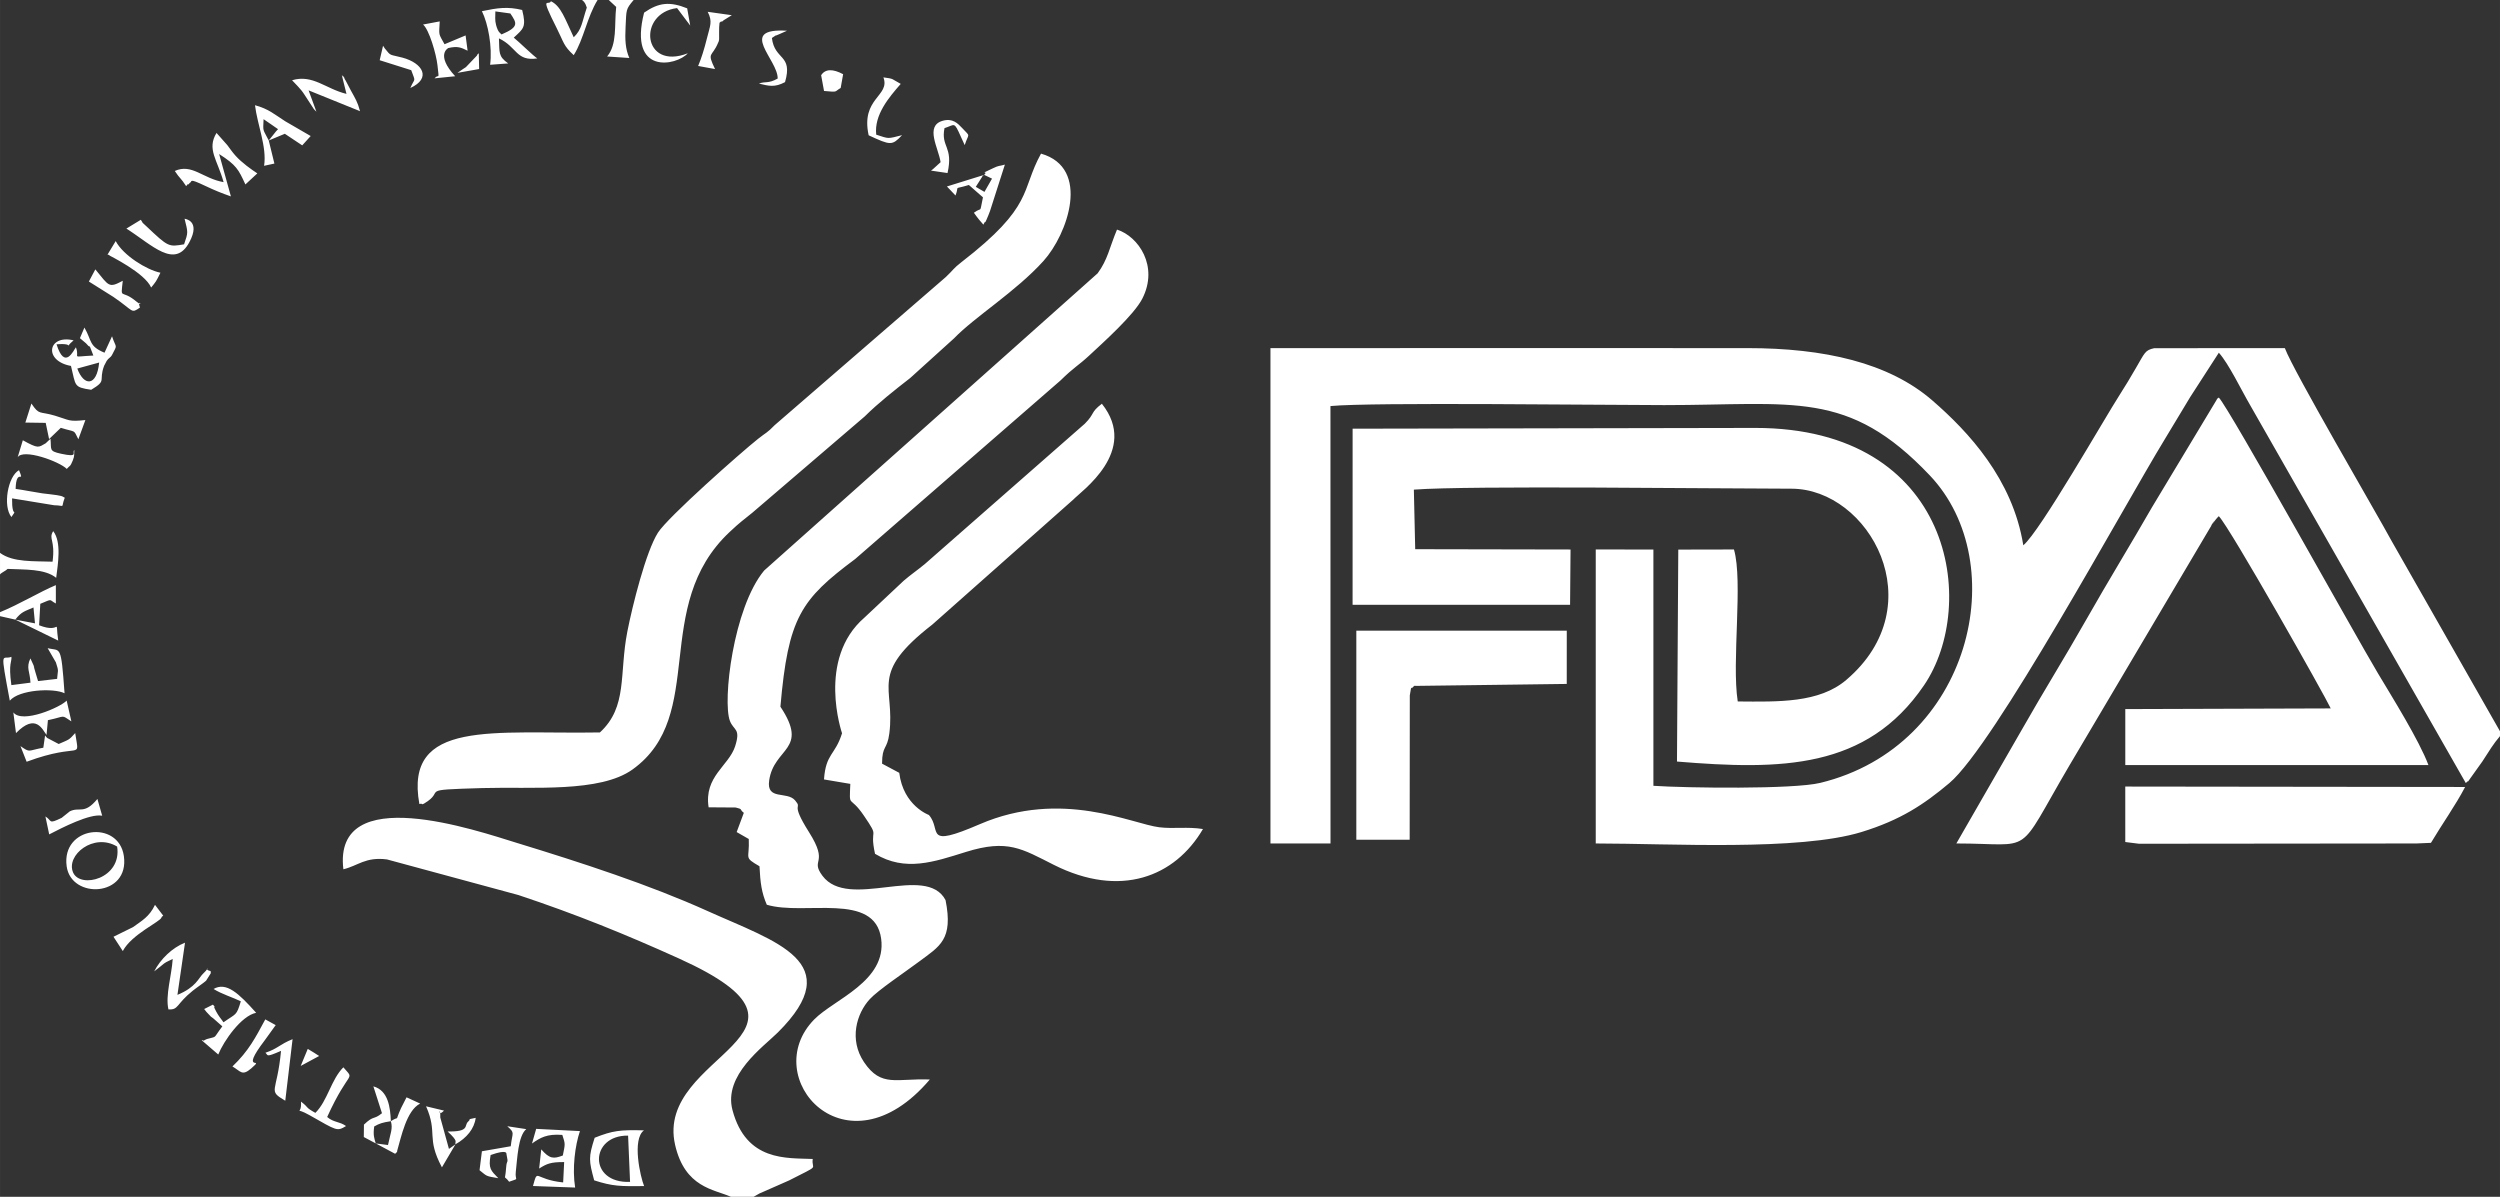 <?xml version="1.0" encoding="UTF-8"?> <!-- Creator: CorelDRAW 2020 (64-Bit) --> <svg xmlns="http://www.w3.org/2000/svg" xmlns:xlink="http://www.w3.org/1999/xlink" xmlns:xodm="http://www.corel.com/coreldraw/odm/2003" xml:space="preserve" width="152.189mm" height="72.856mm" style="shape-rendering:geometricPrecision; text-rendering:geometricPrecision; image-rendering:optimizeQuality; fill-rule:evenodd; clip-rule:evenodd" viewBox="0 0 2738.08 1310.79"><rect x="0" y="0" width="2738.08" height="1310.79" fill="#333333" stroke="none"/> <defs> <style type="text/css"> <![CDATA[ .fil0 {fill:white} ]]> </style> </defs> <g id="Слой_x0020_1">  <path class="fil0" d="M2738.08 806.24l0 -5.34 -118.5 -208.05c-16.69,-30.88 -107.69,-186.18 -117.13,-211.58l-143.04 0.08c-10.25,2.2 -10.16,4.81 -20.54,22.51 -6.45,10.99 -10.49,17.98 -17.3,28.54 -16.12,24.98 -87.22,149.69 -105.57,164.84 -11.68,-72.65 -60.3,-124.54 -99.58,-158.62 -47.93,-41.6 -118.87,-57.32 -202.25,-57.35 -174.24,-0.07 -348.48,-0.1 -522.72,0.03l0 542.5 65.77 0 -0.06 -479.07c45.43,-4.37 298.19,-1.04 365.47,-1.04 142.28,0 201.36,-17.38 290.92,76.95 91.66,96.53 45.55,296.58 -119.94,336.81 -29.63,7.2 -146.89,5.61 -182.74,3.2l-0.01 -258.81 -63.14 -0.01 0 321.97c80.42,0 222.63,8.52 291.18,-12.57 42.51,-13.08 68,-29.93 96.1,-53.57 49.12,-41.33 190.32,-301.85 235.7,-376.17 9.99,-16.37 17.94,-29.71 28.15,-46.72l31.31 -48.47c10.74,11.87 24.79,41.22 34.48,57.77l236 413.54c0.83,-0.6 2.19,-2.45 2.51,-1.75l15.73 -22.04c7.26,-11.28 12.02,-19.19 19.21,-27.59zm-2388.54 350.31c-4.78,-3.22 -6.54,-4.1 -12.48,-7.76l-7.73 18.67 20.21 -10.91zm151.49 -1076.76l23.72 -4.18 -0.37 -17.29c-0.8,0.79 -1.71,1.1 -1.98,2.48l-12.14 12.73c-0.87,0.65 -2.09,1.32 -2.93,1.91l-6.3 4.35zm-2.15 1173.45c12.21,-6.89 20.64,-16.97 22.12,-28.95 -12.13,2.89 -3.11,-0.54 -8.48,4.35 -4.37,3.99 2.23,11.11 -22.3,10.57 12.41,11.49 7.71,10.69 8.67,14.03 -0.72,0.51 -1.74,1.24 -2.15,1.54 -0.46,0.32 -1.84,1.3 -2.36,1.66 -0.59,0.41 -2.14,1.48 -2.69,1.87l-9.48 -34.38c0.43,-15.1 -3.86,0.96 4.07,-7.57l-19.66 -4.71c13.16,29.92 -0.17,33.88 17.39,66.87l14.87 -25.28zm400.46 -1170.85l3.16 17.24c15.86,1.38 10.73,1.09 18.24,-3.3l2.68 -15.07c-10.97,-5.86 -19.47,-6.08 -24.09,1.13zm-483.5 -16.44l34.54 10.91c5.16,14.11 4.06,7.66 -1,19.52 23.58,-10.72 13.5,-27.41 -8.79,-33.31 -14.38,-3.8 -11.99,-1.12 -19.16,-10.04 -0.68,-0.85 -1.31,-2.1 -1.91,-2.93l-3.68 15.85zm-4.31 1186.38c-1.75,-6.01 -3.01,-8.93 -1.71,-18.58 5.66,-3.21 8.83,-4.33 18.23,-5.76 2.44,7.85 -0.49,13.44 -3.12,26.07l-13.41 -1.72zm16.53 -24.35c-0.61,-14.83 -2.72,-33.64 -19.15,-38.16l9.43 29.41c-9.42,7.72 -8.64,1.89 -19.75,12.49l-0.16 13.6 13.1 7 21.23 11.37c4.42,-4.86 0.97,0.81 2.57,-4.56 3.88,-13 9.77,-43.04 24.84,-50.45l-14.93 -6.86 -6.02 11.83c-7.73,17.03 -0.29,7.33 -11.17,14.31zm-293.57 -186.35c9.44,-18.17 41.15,-32.2 42.31,-36.66 0.32,-1.25 1.36,-1.4 1.96,-2.08l-9.01 -11.87c-6.16,13.05 -14.41,17.37 -24.07,24.39l-21.4 10.56 10.2 15.65zm-37.18 -733.29l26.89 16.88c22.92,15.65 18.93,18.53 29.04,11.66 -3.96,-11.78 5.87,1.52 -4.37,-6.99 -16.59,-13.79 -16.8,-0.35 -14.43,-22.37 -15.52,8.23 -14.82,6.06 -30.05,-12.48l-7.07 13.3zm20.41 -29.48c0.65,0.34 1.91,-0.02 2.25,1.01 0.09,0.26 38.65,18.97 45.54,35.05 5.44,-6.68 5.23,-6.15 10.19,-16.23 -15.21,-3.04 -40.99,-19.23 -48.99,-34.66l-8.98 14.84zm-53.46 535.99l-12.7 -6.66c-0.59,-0.48 -1.45,-1.8 -2.22,-2.65l-1.91 13.4c-17.42,3 -13.84,5.98 -25.04,-1.77l6.75 17.13c60.85,-22.55 57.85,0.15 53.2,-31.41 -7.23,8.17 -6.87,6.97 -18.08,11.97zm-14.55 79.37l4.15 19.64c13.89,-7.18 44.74,-23.12 58.04,-20.45l-5.24 -18.35c-14.53,17.55 -19.3,8.23 -30.18,13.52l-8.97 7.16c-15.15,7.4 -10.14,3.08 -17.81,-1.53zm-30.4 -393.38c6.09,-9.94 45.99,4.72 53.81,12.75 3.3,-4.02 3.59,-1.74 6.59,-9.29 2.12,-5.34 1.31,-6.23 1.66,-11.42 -2.96,2.75 5.49,8.42 -14.61,4.05 -13.67,-2.97 -10.27,-4.56 -11.47,-16.42l-5.31 5.04c-8.13,4.54 -7.71,6.17 -25,-3.36l-5.66 18.66zm235.25 667.19c9.12,5.32 10.47,10.86 20.6,2.12 16.72,-14.43 -14.35,7.44 14.96,-31.01l11.81 -16.39 -11.38 -6.29c-10.76,19.93 -18.07,34.43 -36,51.57zm510.07 -1095.77l18.5 3.37c-9.26,-19.13 -3.41,-12.58 3.3,-28.68 0.2,-0.48 0.7,-1.44 0.84,-1.94 0.14,-0.51 0.25,-1.59 0.33,-2.15 0.16,-1.07 -0.36,-13.06 0.44,-17.9 0.73,-0.45 1.86,-2.02 2.19,-1.37 0.36,0.72 1.91,-1.17 2.41,-1.47 0.56,-0.35 2.07,-1.27 2.7,-1.66 0.7,-0.43 2.34,-1.46 2.99,-1.86 0.69,-0.42 2.12,-1.3 3.18,-1.95l-26.42 -3.71c5.55,10.92 2.62,14.95 -0.84,29.02 -2.95,11.96 -6.12,21.94 -9.63,30.3zm87.09 13.79c-10.74,5.96 -13.23,2.68 -20.52,5.51 10.97,2.65 17.24,4.38 28.58,-1.61 8.91,-30.71 -11.4,-23.55 -14.39,-48.34 7.41,-5.07 0.73,-0.77 7.97,-4.13l8.61 -3.83c-55.06,-3.27 -9.68,31.73 -10.25,52.41zm-561.04 1066.96c3.3,2.74 -0.35,5.53 17.09,-2.06 -4.33,46.73 -15.25,42.76 4.64,54.63l8 -67.44c-14.43,5.84 -15.79,10.17 -29.73,14.87zm-276.09 -372.75l2.9 22.68c22.05,-22.65 29.15,-3.33 33.46,1.98l1.5 -16.15c20.3,-4.24 13.87,-6.37 25.7,1.32l-5.17 -22.76c-6.57,7.17 -48.66,25.68 -58.39,12.92zm1015.58 -602.61l-8.25 7.49c-0.55,0.45 -1.72,1.31 -2.24,1.73l18.07 2.66c6.59,-29.46 -7.5,-28.09 -3.32,-49.19 11.65,-3.66 10.21,-7.9 17.93,9.39l4.22 9.21c4.27,-13.51 6.89,-8.44 -2.53,-18.43 -5.05,-5.36 -10.7,-11.4 -21.75,-8.18 -19.58,5.71 -4.44,29.79 -2.13,45.32zm-336.19 -177.65l-27.27 0 8.14 7.59c-2.2,20.33 1.32,40.77 -9.93,54.29l24.31 1.63c-4.27,-9.95 -4.86,-19.58 -4.07,-34.57 0.97,-18.42 -0.02,-18.51 8.82,-28.95zm-681.5 566.29c7.14,-11.25 0.41,3.79 0.72,-20.45l45.99 7.52c13.37,0.26 6.89,4.08 11.73,-8.24 -3.72,-1.67 -0.61,-1.35 -8.85,-2.84 -3.62,-0.65 -11.56,-1.34 -15.86,-1.96 -9.69,-1.42 -18.6,-3.39 -29.12,-4.85 0.65,-24.2 10.31,-4.47 3.72,-20.51 -12.3,6.69 -17.96,39.54 -8.32,51.33zm15.27 -103.47l22.28 0.34 3.71 17.74 12.84 -12.33c17.02,5.37 13.54,1.18 19.22,12.53l7.69 -21.04c-18.78,2.01 -16.82,0.14 -33.26,-4.77 -17.46,-5.21 -16.97,-0.11 -25.85,-13.33l-6.62 20.85zm923.62 -314.64c24.29,11.27 25.59,11.39 36.61,-0.14 -16.56,4.19 -13.96,4.06 -28.32,-0.53 -2.43,-21.65 13.88,-40.8 26.85,-55.62 -10.21,-5.42 -6.83,-5.61 -18.99,-7.15 7.81,20.67 -25.11,22.46 -16.15,63.44zm-812.97 102.17c28.48,18.11 52.96,44.8 69,14.89 12.79,-23.86 -5.25,-25.62 -5.27,-25.64 3.9,15.58 3.97,14.72 -0.53,27.98 -17.01,2.93 -17.09,3.18 -41.51,-19.95 -7.24,-6.86 -1.52,-0.69 -5.87,-6.91l-15.81 9.63zm-138.41 355.17l0 23.62c1.54,-2.05 6.44,-3.98 8.32,-6.05 18.44,0.95 40.71,-0.4 53.2,9.79 1.88,-14.99 6.1,-39.27 -3.27,-51.16 -5.44,8.99 2.5,8.96 -0.69,33.46 -20.16,-0.77 -43.35,0.96 -57.56,-9.66zm475.97 -519.72l22.56 -2.29c-21.94,-23.79 -7.55,-30.83 -7.5,-30.92 10.4,-2.33 13.89,-0.55 21.11,2.95l-2.21 -16.75 -23.06 9.65c-6.92,-12.5 -6.05,-9.1 -5.28,-25l-18.23 3.41c6.75,5.8 14.42,32.43 15.75,44.4 2.06,18.53 1.52,8.64 -3.14,14.55zm-117.65 1137.6c24.55,-53.97 30.92,-38.92 17.74,-54.43 -13.46,13.39 -17.25,36.66 -30.67,49.9 -12.1,-6.79 -6.17,-5.05 -15.75,-12.34 1.07,16.88 -8.87,4.54 9.52,14.95 29.96,16.97 29.73,17.87 39.85,11.81 -7.46,-5.25 -13.16,-3.58 -20.68,-9.89zm21.17 -1120.55c-22.7,-5.44 -36.88,-21.7 -59.62,-14.97 3.64,4 9.59,9.5 13.29,15.36l10.7 16.41c0.59,0.71 1.79,1.78 2.68,2.68l-8.57 -23.36 56.35 22.81c-2.71,-10.22 -5.01,-13.44 -10.13,-22.84 -0.75,-1.38 -5.58,-10.67 -5.67,-10.79 -9.99,-15.17 6.19,7.01 -4.15,-5.79l5.1 20.49zm176.07 1130.65c8.88,7.85 5.53,6.24 3.83,21.92l-31.59 5.5 -2.59 20.77c8.49,6.73 6.37,6.35 20.57,8.73 -8.21,-8.46 -11.1,-10.43 -8.45,-25.39 18.71,-6.68 17.26,-1.42 17.3,-1.41 2.53,12.66 0.44,4.65 -0.34,15.59 -1.14,15.91 -3.07,6.56 3.31,15.09 12.12,-4.45 6.08,-0.35 7.32,-11.02 1.65,-14.18 2.47,-39.23 11.46,-46.61l-20.83 -3.18zm98.95 -1233.5l-17.18 0c4.13,2.55 4.94,7.8 5.37,8.32 -5.32,15.69 -5.2,23.72 -14.34,32.51 -9.58,-20.28 -13.95,-34.21 -24.97,-39.49 -2.58,5.83 -12.86,-8.55 6.44,29.71 7.73,15.31 7.09,18.91 18.53,29.36 10.98,-17.37 14.62,-41.85 26.15,-60.42zm423.38 191.54l8.61 4.11 -8.29 14.53 -9.49 -5.55 7 -11.02c0.27,-1.38 1.45,-1.38 2.17,-2.07zm0 0l-40.78 12.7 9.41 9.9c4.65,-11.89 -3.43,-5.94 14.61,-11.53l15.45 13.53c-4.15,19.2 -0.21,9.63 -9.94,16.89 4.18,5.92 7.26,9.57 10.39,13.01 0.63,-0.91 1.59,-3.39 1.83,-2.78 0.25,0.61 1.4,-2.18 1.72,-2.89 1.16,-2.53 2.8,-6.76 3.79,-9.45l16.21 -50.63c-6.4,1.89 -6.01,0.63 -12.79,3.88 -17.92,8.56 -4.21,1.75 -9.9,7.35zm-372.46 -177.68c-17.48,68.77 35.49,58.34 47.87,44.52 -49.76,19.26 -55.39,-44.11 -11.76,-49.52l14.41 19.12 -3.32 -18.83c-18.92,-7.63 -31.05,-6.51 -47.2,4.71zm-688.7 664.77c6.86,-8.88 10.53,-9.12 19.92,-13.3l1.67 17.39 -21.59 -4.09zm-16.72 -8.14l0 4.37 16.72 3.77 47.02 22.98c-3.87,-27.77 4.84,-6.63 -20.92,-16.79l1.29 -23.48c14.39,-5.99 9,-4.49 17.05,-0.35l0 -20.13c-17.72,7.42 -40.02,21.07 -61.16,29.64zm202.64 361.96c-14.15,5.56 -26.91,18.08 -33.81,31.46 12.45,-9.22 8.07,-7.96 20.32,-13.63 -1.24,18.59 -8.19,40.03 -4.7,55.24 11.33,0.81 8.18,-5.63 26.68,-20.45 4.48,-3.59 11.56,-8.25 14.52,-10.89l5.19 -8.21c0.12,-1.08 -0.12,-1.64 -0.22,-2.46 -9.31,-1.65 2.39,-7.2 -8.34,3.04 -4.91,4.69 -7.56,14.68 -27.97,23.08l8.31 -57.18zm91.69 -878.59c-6.7,-13.34 -6.3,-8.82 -5.67,-23.32 5.1,3.34 11.35,7.93 15.85,10.94 -0.72,0.75 -1.71,1.81 -2.12,2.29l-8.06 10.09zm0 0l17.61 -7.33 19.05 12.69 9.27 -10.23 -27.97 -16.22c-11.75,-7.5 -18,-13.46 -33.03,-17.53 2.54,21.22 13.16,45.83 9.97,66.35l11.28 -2.44 -6.18 -25.29zm-13.78 955.43c-19.18,-21.45 -32.67,-34.17 -46.64,-26.12 8.46,5.45 21.94,9.58 29.83,13.53 -4.89,16.29 -4.88,12.97 -18.94,22.96 -3.69,-5.17 -5.15,-6.43 -8.04,-11.8 -5.88,-10.91 2.49,-0.71 -3.6,-7.53l-9.56 4.8c0.79,1.05 1.76,2.41 2.43,3.11l4.96 5.24c0.73,0.65 1.84,1.26 2.57,1.87l9.93 8.76c-10.97,14.54 -4.91,10.4 -16.85,13.89 -2.1,0.62 -4.02,2.64 -4.48,1.38 -0.27,-0.73 -1.48,0.64 -1.3,-0.08l18.17 15.65c6.06,-15.03 25.46,-42.62 41.51,-45.67zm-218.03 -365.75l-20.87 2.4 -2.96 -9.93c-5.61,-18.68 5.01,12.62 -2.04,-7.55l-3.37 -7.34c-4.98,10.44 -0.47,14.33 0.09,26.58l-20.92 2.68c-3.43,-24.41 0.75,-25.58 0.03,-30.99 -9.83,4.09 -12.84,-11.26 -1.76,48.04 10.13,-12.14 47.8,-14.11 59.95,-8.14 -3.89,-55.02 -4.36,-45.75 -18.5,-49.38l9.03 15.59c3.6,10.74 1.93,8.52 1.33,18.04zm486.76 -705.81c-1.23,-1.63 -3.6,-1.63 -5.94,-10.2 -1.57,-5.75 -0.72,-9.29 -0.82,-15.04l16.43 2.27c7.03,10.51 9.94,14.62 -9.67,22.97zm-21.48 -25.47c6.76,13.62 11.55,39.12 8.99,58.7l19.8 -1.48c-11.29,-7.99 -9.34,-12.18 -10.14,-27.43 19.88,9.3 18.6,25.38 42.02,21.94 -4.12,-2.51 -20.4,-18.5 -25.79,-22.77 10.57,-9.82 13.99,-11.29 9.22,-30.29 -15.94,-3.89 -27.01,-2.27 -44.09,1.33zm88.99 1282.8c-32.19,-3.25 -27.38,-16.36 -33.06,3.92l46.17 1.68c-3.34,-20.88 -0.11,-45.94 5.26,-61.84l-47.93 -2.43 -4.57 16.04c9.14,-6.44 16.29,-10.72 33.2,-9.42 3.28,10.09 3.29,9.29 0.55,22.55 -10.02,3.77 -14.37,3.95 -23.61,-6.72l-2.32 21.01c8.52,-5.43 12.92,-7.17 27.4,-7.08l-1.1 22.28zm-371.89 -1095.55c-22.77,-3.97 -34.75,-20.69 -53.47,-12.26 5.53,8.53 6.74,7.65 12.44,16.65 0.73,-0.61 1.75,-2.77 2.03,-1.98 0.26,0.73 1.66,-1.51 2.02,-1.66 3.18,-1.3 -2.3,-5.74 16.79,3.3 10.74,5.08 17.67,7.89 28.18,11.55l-12.88 -46.38c18.88,12.1 21.18,16.8 28.75,33.29l13.07 -12.11c-6.71,-4.4 -17,-11.71 -23.79,-19.27 -3.92,-4.37 -5.62,-7.12 -9.12,-11.74l-11.79 -13.29c-10.83,17.77 0.89,29.2 7.77,53.9zm-160.25 204.13l23.94 -6.57c-2.59,26.67 -16.87,26.05 -23.94,6.57zm2.88 -33.26l6.77 5.74c8.14,9.75 0.01,-6.11 7.95,13.28 -26.26,1.32 -14.29,3.65 -19.11,-9.03 -2.5,3.01 -12.16,25.77 -21.22,-3.27 22.7,-1.74 5.79,6.66 18.68,-4.34 -28.23,-6.75 -33.41,22.48 -2.87,28.03 5.44,21.93 2.65,23.23 22.13,26.12 17.8,-10.68 7.77,-9.1 14.16,-26.27l2.83 -5.39c2.02,-3.3 4.17,-3.24 5.99,-6.78 6.16,-11.99 4.4,-6.27 -0.15,-20.16l-8.24 18c-17.31,-7.2 -13.49,-12.73 -22,-27.54l-4.92 11.6zm40.77 556.84c5.38,35.07 -40.37,46.52 -48.24,28.39 -8.18,-18.87 22.55,-43.98 48.24,-28.39zm-55.31 21.54c4.92,36.54 69.12,33.69 62.66,-11.21 -5.74,-39.92 -68.58,-32.76 -62.66,11.21zm617.07 345.69c-45.98,1.88 -44.13,-51.37 -2.15,-50.67l2.15 50.67zm15.39 4.59c-4.06,-9.8 -13.52,-51.26 -0.16,-61.04 -26.44,-0.63 -34.03,0.22 -53.99,8.11 -6.86,21.36 -6.43,24.87 -0.53,46.65 20.37,6.63 28.8,6.56 54.68,6.29zm1622.24 -376.82l15.03 1.89 303.8 -0.31 15.95 -0.68c12.3,-20.69 27,-41.21 37.42,-61.19l-372.21 -0.46 0.01 60.76zm-780.34 -169.66c0.9,-0.45 2.22,-2.24 2.73,-1.34l165.88 -2.15 0.03 -58.34 -230.49 0.01 -0.01 228.95 58.43 -0.01 0.14 -158.07c2.4,-14.89 1.1,-4.72 3.27,-9.04zm-746.81 558.23l24.85 0 6.41 -3.66c1.12,-0.54 5.16,-2.27 6.43,-2.81l26.02 -11.47c35.67,-18.19 24.12,-10.81 25.88,-23.49 -28.48,-1.23 -72.75,3.01 -87.87,-53.45 -10.26,-38.36 33.79,-69.34 49.69,-85.15 77.48,-77.01 -2.15,-99.17 -76.98,-132.95 -63.84,-28.81 -137.39,-52.74 -208.71,-74.57 -43.7,-13.37 -201.77,-68.27 -190.19,28.84 16.27,-3.91 24.19,-13.84 47.78,-10.8l143.97 39.02c63.33,21.07 117.61,43.15 175.91,69.53 183.83,83.18 -27.29,103.81 -4.34,204.07 10.75,46.96 42.53,48.58 61.15,56.89zm165.52 -474.38c0.05,-20.44 5.62,-14.86 7.96,-33.12 6.64,-51.74 -23.28,-64.52 47.09,-119.24l154.38 -136.87c8.2,-8.86 72.6,-53.13 31.32,-104.98 -12.89,9.79 -7.23,10.34 -18.7,21.88l-175.06 153.56c-8.67,7.2 -15.13,11.37 -23.4,18.51l-42.83 40.23c-52.69,45.54 -24.61,126.53 -24.6,126.73 -7.56,24.27 -17.73,21.9 -19.76,50.57l28.83 4.87c-1.19,27.94 -1.3,10.99 14.89,34.81 18.26,26.87 5.45,11.08 12.17,41.8 33.26,19.91 64.38,8.9 99.58,-2.07 45.62,-14.22 61.23,-3.5 96.13,14.09 73.01,36.78 132.75,13.29 163.46,-39.18 -17.31,-2.75 -31.85,0.01 -47.89,-1.93 -29.49,-3.57 -106.84,-42.02 -196.38,-3.43 -62.69,27.02 -41.24,6.73 -55.88,-10.01 -0.04,-0.04 -28,-10.02 -32.48,-46.17l-18.82 -10.05zm-309.03 -34.21c-116,2.07 -214.67,-15.04 -197.73,78.41 0.88,0.01 2.35,-0.8 2.65,-0.06 0.28,0.71 2.1,-0.2 2.49,-0.43 25.42,-15.09 -9.77,-14.82 64.02,-16.99 54.67,-1.61 128.62,5.35 164.41,-20.43 82.39,-59.33 19.56,-178.66 106.29,-260.08 12.53,-11.76 13.88,-12.04 24.76,-21l123.22 -105.58c14.53,-14.47 33.49,-29.39 49.65,-41.93l48.07 -43.49c22.8,-23.67 67.55,-51.08 98.01,-84.81 26.25,-29.06 52.3,-101.79 -2.71,-117.55 -22.46,40.67 -7.24,57.16 -87.36,119.02 -8.84,6.82 -8.2,7.94 -16.92,16.15l-187.4 162.2c-8.68,8.94 -9.23,7.85 -18.34,15.11 -18.95,15.09 -98.44,85.37 -109.47,102.56 -13.27,20.7 -28.14,80.63 -33.55,108.22 -9.18,46.84 0.53,82.5 -30.09,110.69zm1485.65 121.6c86.74,0 64.03,16.43 123.47,-84.85l154.69 -261.38c12.56,-19.73 -6.16,8.11 3.35,-5.09 4.38,-6.08 4.31,-5.27 5.94,-7.16 12.47,12.93 116.77,197.78 122.58,210.57l-225.01 0.74 0 61.33 332.02 0c-10.09,-26.98 -39.56,-74.15 -55.5,-100.83 -24.7,-41.33 -162.1,-288.99 -174.09,-301.73 -0.78,0.82 -2,0.9 -2.34,2.44l-70.67 117.44c-23.68,41.3 -47.79,80.39 -72.21,123.43 -23.7,41.78 -46.64,78.39 -70.67,120.73l-71.57 124.35zm-1287.95 -149.8c8.51,-97.68 22.28,-117.29 81.95,-161.79l224.89 -195.58c14.38,-14.2 19.53,-16.23 31.21,-27.09 16.29,-15.13 49.18,-44.68 58.26,-62.33 18.28,-35.55 -4.08,-68.27 -27.66,-75.76 -8.34,19.92 -10.11,32.84 -21.19,47.87l-365.26 325.54c-34.01,41.02 -45.66,143.26 -37.54,164.6 4.17,10.96 12.15,8.02 5.72,27.97 -6.92,21.45 -34.26,32.96 -29.01,66.77l29.67 0.21c8.35,2.03 3.58,1.74 8.89,5.84l-7.84 21.06 13.25 7.59c1.08,22.56 -6.11,19.42 11.75,29.86 0.88,17.92 2.25,28.8 8,42.15 41.23,12.34 118.31,-14.58 125.26,37.23 6.25,46.56 -51.63,66.3 -73.3,88.38 -62.05,63.21 34.91,173.72 126.59,65.8 -36.37,-1.5 -53.16,9.08 -72.07,-19.04 -16.56,-24.64 -8.3,-53.18 6.4,-69.07 9.17,-9.91 37.67,-28.91 54.3,-41.32 22.22,-16.6 37.24,-23.82 28.6,-67.08 -21.43,-40.51 -106.2,11.72 -134.83,-26.63 -13.98,-18.73 7.73,-12.21 -14.7,-47.76 -21.82,-34.57 -6.31,-24.33 -15.29,-34.85 -8.85,-10.36 -31.53,0.34 -28.37,-21.72 5.23,-36.56 44.09,-33.07 12.32,-80.87zm626.65 -111.63l238.23 0 0.51 -60.53 -170.13 -0.34 -1.48 -65.23c60.43,-4.65 332.22,-1.05 413.5,-1.03 84.92,0.02 156.46,127.38 60.1,209.44 -29.74,25.33 -74.1,23.96 -118.87,23.59 -6.81,-43.45 5.99,-131.74 -4.15,-166.46l-60.97 0.13 -1.43 232.14c114.01,9.41 207.71,8.69 270.51,-83.42 60.08,-88.11 32.25,-281.98 -184.71,-281.98l-441.06 0.84 -0.03 192.85z"></path> </g> </svg> 